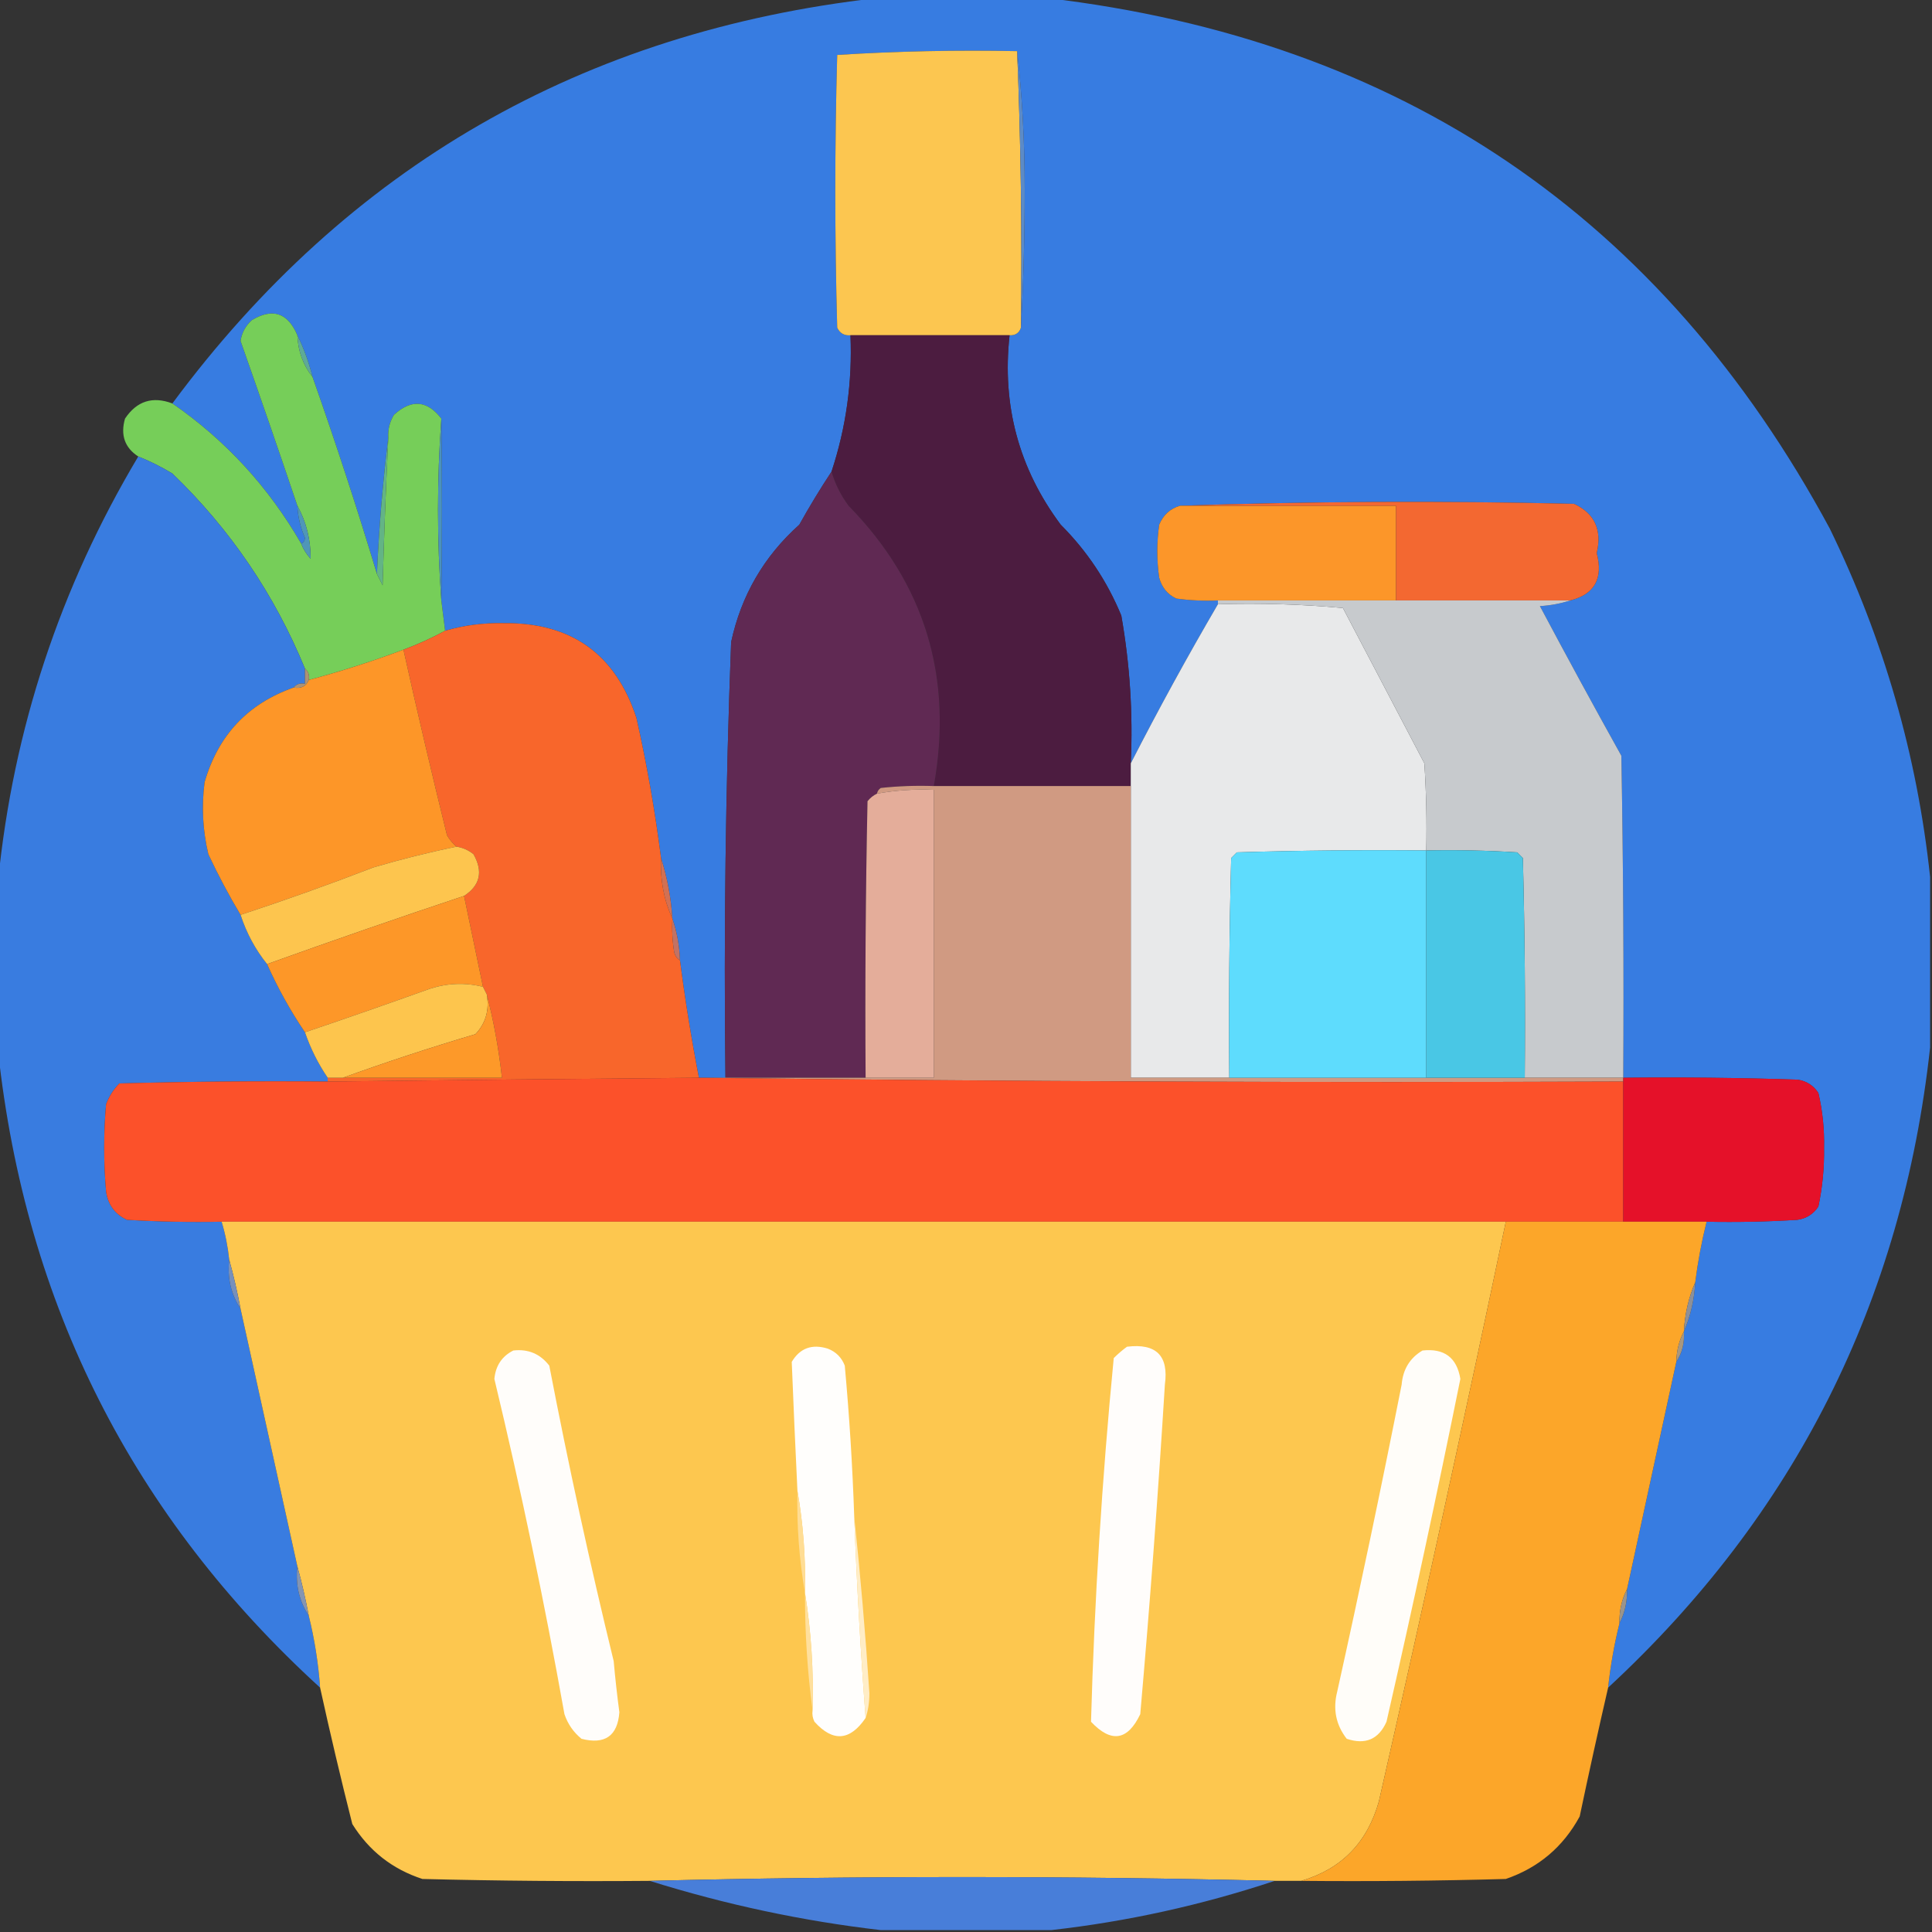<?xml version="1.0" encoding="UTF-8"?>
<!DOCTYPE svg PUBLIC "-//W3C//DTD SVG 1.1//EN" "http://www.w3.org/Graphics/SVG/1.1/DTD/svg11.dtd">
<svg xmlns="http://www.w3.org/2000/svg" version="1.1" width="510px" height="510px" style="shape-rendering:geometricPrecision; text-rendering:geometricPrecision; image-rendering:optimizeQuality; fill-rule:evenodd; clip-rule:evenodd" xmlns:xlink="http://www.w3.org/1999/xlink">
<rect width="100%" height="100%" fill="#333333" stroke="none"/>
<g><path style="opacity:0.998" fill="#377ce1" d="M 231.5,-0.5 C 246.5,-0.5 261.5,-0.5 276.5,-0.5C 369.738,10.511 438.572,57.178 483,139.5C 497.247,168.727 506.081,199.394 509.5,231.5C 509.5,246.5 509.5,261.5 509.5,276.5C 502.15,343.535 473.816,399.868 424.5,445.5C 425.121,439.734 426.121,434.067 427.5,428.5C 428.913,425.781 429.58,422.781 429.5,419.5C 433.835,399.491 438.168,379.491 442.5,359.5C 444.04,357.162 444.706,354.495 444.5,351.5C 446.26,347.453 447.26,343.12 447.5,338.5C 448.182,333.107 449.182,327.773 450.5,322.5C 458.507,322.666 466.507,322.5 474.5,322C 476.848,321.654 478.681,320.487 480,318.5C 481.085,313.415 481.585,308.248 481.5,303C 481.612,298.056 481.112,293.223 480,288.5C 478.681,286.513 476.848,285.346 474.5,285C 459.17,284.5 443.837,284.333 428.5,284.5C 428.667,256.165 428.5,227.831 428,199.5C 420.672,186.339 413.506,173.173 406.5,160C 409.365,159.817 412.031,159.317 414.5,158.5C 420.926,156.882 423.259,152.716 421.5,146C 422.939,139.865 420.939,135.531 415.5,133C 380.664,132.169 345.998,132.336 311.5,133.5C 308.909,134.254 307.076,135.921 306,138.5C 305.333,143.167 305.333,147.833 306,152.5C 306.685,155.057 308.185,156.891 310.5,158C 314.152,158.499 317.818,158.665 321.5,158.5C 321.5,158.833 321.5,159.167 321.5,159.5C 313.465,173.246 305.798,187.246 298.5,201.5C 299.1,188.387 298.267,175.387 296,162.5C 292.266,153.433 286.933,145.433 280,138.5C 268.964,123.696 264.464,107.029 266.5,88.5C 268.027,88.573 269.027,87.906 269.5,86.5C 270.167,74.505 270.5,62.338 270.5,50C 270.499,37.481 269.832,25.314 268.5,13.5C 252.589,13.175 236.756,13.509 221,14.5C 220.333,38.5 220.333,62.5 221,86.5C 221.71,87.973 222.876,88.64 224.5,88.5C 225.019,100.841 223.352,112.841 219.5,124.5C 216.53,128.995 213.697,133.662 211,138.5C 201.645,146.876 195.645,157.209 193,169.5C 191.537,207.799 191.037,246.132 191.5,284.5C 189.167,284.5 186.833,284.5 184.5,284.5C 182.509,274.22 180.842,263.886 179.5,253.5C 179.354,249.613 178.687,245.946 177.5,242.5C 177.129,236.924 176.129,231.591 174.5,226.5C 172.915,214.076 170.749,201.743 168,189.5C 162.463,172.634 150.796,164.301 133,164.5C 127.686,164.382 122.519,165.048 117.5,166.5C 117.167,163.833 116.833,161.167 116.5,158.5C 116.708,142.317 116.708,126.317 116.5,110.5C 112.753,105.655 108.586,105.321 104,109.5C 102.872,111.345 102.372,113.345 102.5,115.5C 101.025,127.461 100.025,139.461 99.5,151.5C 94.233,134.031 88.566,116.698 82.5,99.5C 81.538,95.605 80.204,91.939 78.5,88.5C 75.97,82.562 71.97,81.229 66.5,84.5C 64.834,85.992 63.834,87.826 63.5,90C 68.602,104.473 73.602,118.973 78.5,133.5C 78.647,136.443 79.313,139.276 80.5,142C 80.43,142.765 80.097,143.265 79.5,143.5C 70.864,128.537 59.531,116.204 45.5,106.5C 91.806,44 153.806,8.333 231.5,-0.5 Z"/></g>
<g><path style="opacity:1" fill="#fcc650" d="M 268.5,13.5 C 269.49,37.759 269.823,62.092 269.5,86.5C 269.027,87.906 268.027,88.573 266.5,88.5C 252.5,88.5 238.5,88.5 224.5,88.5C 222.876,88.64 221.71,87.973 221,86.5C 220.333,62.5 220.333,38.5 221,14.5C 236.756,13.509 252.589,13.175 268.5,13.5 Z"/></g>
<g><path style="opacity:1" fill="#5c8bc7" d="M 268.5,13.5 C 269.832,25.314 270.499,37.481 270.5,50C 270.5,62.338 270.167,74.505 269.5,86.5C 269.823,62.092 269.49,37.759 268.5,13.5 Z"/></g>
<g><path style="opacity:0.999" fill="#76ce59" d="M 78.5,88.5 C 78.677,92.708 80.01,96.374 82.5,99.5C 88.566,116.698 94.233,134.031 99.5,151.5C 99.987,152.473 100.487,153.473 101,154.5C 101.367,141.49 101.867,128.49 102.5,115.5C 102.372,113.345 102.872,111.345 104,109.5C 108.586,105.321 112.753,105.655 116.5,110.5C 115.334,126.66 115.334,142.66 116.5,158.5C 116.833,161.167 117.167,163.833 117.5,166.5C 114.017,168.406 110.35,170.072 106.5,171.5C 98.288,174.571 89.954,177.237 81.5,179.5C 81.737,178.209 81.404,177.209 80.5,176.5C 72.44,156.88 60.774,139.713 45.5,125C 42.589,123.239 39.589,121.739 36.5,120.5C 32.924,118.177 31.757,114.843 33,110.5C 36.109,105.862 40.276,104.529 45.5,106.5C 59.531,116.204 70.864,128.537 79.5,143.5C 80.072,144.973 80.905,146.307 82,147.5C 82.032,142.484 80.866,137.818 78.5,133.5C 73.602,118.973 68.602,104.473 63.5,90C 63.834,87.826 64.834,85.992 66.5,84.5C 71.97,81.229 75.97,82.562 78.5,88.5 Z"/></g>
<g><path style="opacity:1" fill="#4c1c40" d="M 224.5,88.5 C 238.5,88.5 252.5,88.5 266.5,88.5C 264.464,107.029 268.964,123.696 280,138.5C 286.933,145.433 292.266,153.433 296,162.5C 298.267,175.387 299.1,188.387 298.5,201.5C 298.5,203.5 298.5,205.5 298.5,207.5C 281.167,207.5 263.833,207.5 246.5,207.5C 251.659,178.763 244.159,154.097 224,133.5C 221.962,130.757 220.462,127.757 219.5,124.5C 223.352,112.841 225.019,100.841 224.5,88.5 Z"/></g>
<g><path style="opacity:1" fill="#5eaa97" d="M 78.5,88.5 C 80.204,91.939 81.538,95.605 82.5,99.5C 80.01,96.374 78.677,92.708 78.5,88.5 Z"/></g>
<g><path style="opacity:0.997" fill="#397ce0" d="M 36.5,120.5 C 39.589,121.739 42.589,123.239 45.5,125C 60.774,139.713 72.44,156.88 80.5,176.5C 80.5,177.833 80.5,179.167 80.5,180.5C 79.209,180.263 78.209,180.596 77.5,181.5C 65.416,185.753 57.583,194.086 54,206.5C 53.182,212.902 53.516,219.235 55,225.5C 57.591,231.019 60.425,236.352 63.5,241.5C 65.074,246.32 67.407,250.653 70.5,254.5C 73.33,260.83 76.663,266.83 80.5,272.5C 81.992,276.818 83.992,280.818 86.5,284.5C 86.5,284.833 86.5,285.167 86.5,285.5C 68.164,285.333 49.83,285.5 31.5,286C 29.959,287.579 28.792,289.413 28,291.5C 27.333,299.167 27.333,306.833 28,314.5C 28.504,318.02 30.337,320.52 33.5,322C 41.827,322.5 50.16,322.666 58.5,322.5C 59.482,325.763 60.149,329.097 60.5,332.5C 59.965,337.312 60.965,341.645 63.5,345.5C 68.492,368.137 73.492,390.804 78.5,413.5C 77.965,418.312 78.965,422.645 81.5,426.5C 83.04,432.737 84.04,439.071 84.5,445.5C 35.053,400.332 6.72,344.332 -0.5,277.5C -0.5,262.5 -0.5,247.5 -0.5,232.5C 3.513,192.46 15.846,155.126 36.5,120.5 Z"/></g>
<g><path style="opacity:1" fill="#602953" d="M 219.5,124.5 C 220.462,127.757 221.962,130.757 224,133.5C 244.159,154.097 251.659,178.763 246.5,207.5C 241.821,207.334 237.155,207.501 232.5,208C 231.944,208.383 231.611,208.883 231.5,209.5C 230.542,209.953 229.708,210.619 229,211.5C 228.5,235.831 228.333,260.164 228.5,284.5C 216.167,284.5 203.833,284.5 191.5,284.5C 191.037,246.132 191.537,207.799 193,169.5C 195.645,157.209 201.645,146.876 211,138.5C 213.697,133.662 216.53,128.995 219.5,124.5 Z"/></g>
<g><path style="opacity:1" fill="#4b92be" d="M 116.5,110.5 C 116.708,126.317 116.708,142.317 116.5,158.5C 115.334,142.66 115.334,126.66 116.5,110.5 Z"/></g>
<g><path style="opacity:1" fill="#fc9629" d="M 311.5,133.5 C 330.5,133.5 349.5,133.5 368.5,133.5C 368.5,141.833 368.5,150.167 368.5,158.5C 352.833,158.5 337.167,158.5 321.5,158.5C 317.818,158.665 314.152,158.499 310.5,158C 308.185,156.891 306.685,155.057 306,152.5C 305.333,147.833 305.333,143.167 306,138.5C 307.076,135.921 308.909,134.254 311.5,133.5 Z"/></g>
<g><path style="opacity:1" fill="#f36831" d="M 311.5,133.5 C 345.998,132.336 380.664,132.169 415.5,133C 420.939,135.531 422.939,139.865 421.5,146C 423.259,152.716 420.926,156.882 414.5,158.5C 399.167,158.5 383.833,158.5 368.5,158.5C 368.5,150.167 368.5,141.833 368.5,133.5C 349.5,133.5 330.5,133.5 311.5,133.5 Z"/></g>
<g><path style="opacity:1" fill="#63b485" d="M 102.5,115.5 C 101.867,128.49 101.367,141.49 101,154.5C 100.487,153.473 99.987,152.473 99.5,151.5C 100.025,139.461 101.025,127.461 102.5,115.5 Z"/></g>
<g><path style="opacity:1" fill="#4f96b8" d="M 78.5,133.5 C 80.866,137.818 82.032,142.484 82,147.5C 80.905,146.307 80.072,144.973 79.5,143.5C 80.097,143.265 80.43,142.765 80.5,142C 79.313,139.276 78.647,136.443 78.5,133.5 Z"/></g>
<g><path style="opacity:1" fill="#e8e9ea" d="M 321.5,159.5 C 332.52,159.168 343.52,159.501 354.5,160.5C 361.667,174.167 368.833,187.833 376,201.5C 376.5,209.159 376.666,216.826 376.5,224.5C 359.83,224.333 343.163,224.5 326.5,225C 326,225.5 325.5,226 325,226.5C 324.5,245.83 324.333,265.164 324.5,284.5C 315.833,284.5 307.167,284.5 298.5,284.5C 298.5,258.833 298.5,233.167 298.5,207.5C 298.5,205.5 298.5,203.5 298.5,201.5C 305.798,187.246 313.465,173.246 321.5,159.5 Z"/></g>
<g><path style="opacity:1" fill="#c7cacd" d="M 321.5,159.5 C 321.5,159.167 321.5,158.833 321.5,158.5C 337.167,158.5 352.833,158.5 368.5,158.5C 383.833,158.5 399.167,158.5 414.5,158.5C 412.031,159.317 409.365,159.817 406.5,160C 413.506,173.173 420.672,186.339 428,199.5C 428.5,227.831 428.667,256.165 428.5,284.5C 419.833,284.5 411.167,284.5 402.5,284.5C 402.667,265.164 402.5,245.83 402,226.5C 401.5,226 401,225.5 400.5,225C 392.507,224.5 384.507,224.334 376.5,224.5C 376.666,216.826 376.5,209.159 376,201.5C 368.833,187.833 361.667,174.167 354.5,160.5C 343.52,159.501 332.52,159.168 321.5,159.5 Z"/></g>
<g><path style="opacity:1" fill="#f8662b" d="M 174.5,226.5 C 174.24,232.194 175.24,237.527 177.5,242.5C 177.335,245.518 177.502,248.518 178,251.5C 178.278,252.416 178.778,253.082 179.5,253.5C 180.842,263.886 182.509,274.22 184.5,284.5C 151.833,284.781 119.166,285.114 86.5,285.5C 86.5,285.167 86.5,284.833 86.5,284.5C 87.833,284.5 89.167,284.5 90.5,284.5C 104.5,284.5 118.5,284.5 132.5,284.5C 131.664,276.922 130.331,269.589 128.5,262.5C 128.167,261.833 127.833,261.167 127.5,260.5C 125.833,252.499 124.166,244.499 122.5,236.5C 126.744,233.733 127.578,230.066 125,225.5C 123.67,224.418 122.17,223.751 120.5,223.5C 119.531,222.691 118.698,221.691 118,220.5C 113.977,204.218 110.143,187.884 106.5,171.5C 110.35,170.072 114.017,168.406 117.5,166.5C 122.519,165.048 127.686,164.382 133,164.5C 150.796,164.301 162.463,172.634 168,189.5C 170.749,201.743 172.915,214.076 174.5,226.5 Z"/></g>
<g><path style="opacity:1" fill="#fd9628" d="M 106.5,171.5 C 110.143,187.884 113.977,204.218 118,220.5C 118.698,221.691 119.531,222.691 120.5,223.5C 113.132,225.006 105.799,226.84 98.5,229C 86.924,233.469 75.257,237.636 63.5,241.5C 60.425,236.352 57.591,231.019 55,225.5C 53.516,219.235 53.182,212.902 54,206.5C 57.583,194.086 65.416,185.753 77.5,181.5C 79.483,181.843 80.817,181.176 81.5,179.5C 89.954,177.237 98.288,174.571 106.5,171.5 Z"/></g>
<g><path style="opacity:1" fill="#ad9276" d="M 80.5,176.5 C 81.404,177.209 81.737,178.209 81.5,179.5C 80.817,181.176 79.483,181.843 77.5,181.5C 78.209,180.596 79.209,180.263 80.5,180.5C 80.5,179.167 80.5,177.833 80.5,176.5 Z"/></g>
<g><path style="opacity:1" fill="#d09a82" d="M 246.5,207.5 C 263.833,207.5 281.167,207.5 298.5,207.5C 298.5,233.167 298.5,258.833 298.5,284.5C 307.167,284.5 315.833,284.5 324.5,284.5C 341.833,284.5 359.167,284.5 376.5,284.5C 385.167,284.5 393.833,284.5 402.5,284.5C 411.167,284.5 419.833,284.5 428.5,284.5C 428.5,284.833 428.5,285.167 428.5,285.5C 346.998,285.833 265.665,285.499 184.5,284.5C 186.833,284.5 189.167,284.5 191.5,284.5C 203.833,284.5 216.167,284.5 228.5,284.5C 234.5,284.5 240.5,284.5 246.5,284.5C 246.5,259.167 246.5,233.833 246.5,208.5C 241.438,208.274 236.438,208.608 231.5,209.5C 231.611,208.883 231.944,208.383 232.5,208C 237.155,207.501 241.821,207.334 246.5,207.5 Z"/></g>
<g><path style="opacity:1" fill="#e4ad9a" d="M 228.5,284.5 C 228.333,260.164 228.5,235.831 229,211.5C 229.708,210.619 230.542,209.953 231.5,209.5C 236.438,208.608 241.438,208.274 246.5,208.5C 246.5,233.833 246.5,259.167 246.5,284.5C 240.5,284.5 234.5,284.5 228.5,284.5 Z"/></g>
<g><path style="opacity:1" fill="#fdc54e" d="M 120.5,223.5 C 122.17,223.751 123.67,224.418 125,225.5C 127.578,230.066 126.744,233.733 122.5,236.5C 105.123,242.293 87.79,248.293 70.5,254.5C 67.407,250.653 65.074,246.32 63.5,241.5C 75.257,237.636 86.924,233.469 98.5,229C 105.799,226.84 113.132,225.006 120.5,223.5 Z"/></g>
<g><path style="opacity:1" fill="#5edcfd" d="M 376.5,224.5 C 376.5,244.5 376.5,264.5 376.5,284.5C 359.167,284.5 341.833,284.5 324.5,284.5C 324.333,265.164 324.5,245.83 325,226.5C 325.5,226 326,225.5 326.5,225C 343.163,224.5 359.83,224.333 376.5,224.5 Z"/></g>
<g><path style="opacity:1" fill="#49c7e5" d="M 376.5,224.5 C 384.507,224.334 392.507,224.5 400.5,225C 401,225.5 401.5,226 402,226.5C 402.5,245.83 402.667,265.164 402.5,284.5C 393.833,284.5 385.167,284.5 376.5,284.5C 376.5,264.5 376.5,244.5 376.5,224.5 Z"/></g>
<g><path style="opacity:1" fill="#d27053" d="M 174.5,226.5 C 176.129,231.591 177.129,236.924 177.5,242.5C 175.24,237.527 174.24,232.194 174.5,226.5 Z"/></g>
<g><path style="opacity:1" fill="#fd9728" d="M 122.5,236.5 C 124.166,244.499 125.833,252.499 127.5,260.5C 122.857,259.324 118.19,259.491 113.5,261C 102.523,264.937 91.523,268.77 80.5,272.5C 76.663,266.83 73.33,260.83 70.5,254.5C 87.79,248.293 105.123,242.293 122.5,236.5 Z"/></g>
<g><path style="opacity:1" fill="#c27264" d="M 177.5,242.5 C 178.687,245.946 179.354,249.613 179.5,253.5C 178.778,253.082 178.278,252.416 178,251.5C 177.502,248.518 177.335,245.518 177.5,242.5 Z"/></g>
<g><path style="opacity:1" fill="#fdc54d" d="M 127.5,260.5 C 127.833,261.167 128.167,261.833 128.5,262.5C 129.231,266.603 128.231,270.103 125.5,273C 113.614,276.53 101.948,280.363 90.5,284.5C 89.167,284.5 87.833,284.5 86.5,284.5C 83.992,280.818 81.992,276.818 80.5,272.5C 91.523,268.77 102.523,264.937 113.5,261C 118.19,259.491 122.857,259.324 127.5,260.5 Z"/></g>
<g><path style="opacity:1" fill="#fd9929" d="M 128.5,262.5 C 130.331,269.589 131.664,276.922 132.5,284.5C 118.5,284.5 104.5,284.5 90.5,284.5C 101.948,280.363 113.614,276.53 125.5,273C 128.231,270.103 129.231,266.603 128.5,262.5 Z"/></g>
<g><path style="opacity:1" fill="#fc512a" d="M 184.5,284.5 C 265.665,285.499 346.998,285.833 428.5,285.5C 428.5,297.833 428.5,310.167 428.5,322.5C 418.167,322.5 407.833,322.5 397.5,322.5C 284.5,322.5 171.5,322.5 58.5,322.5C 50.16,322.666 41.827,322.5 33.5,322C 30.337,320.52 28.504,318.02 28,314.5C 27.333,306.833 27.333,299.167 28,291.5C 28.792,289.413 29.959,287.579 31.5,286C 49.83,285.5 68.164,285.333 86.5,285.5C 119.166,285.114 151.833,284.781 184.5,284.5 Z"/></g>
<g><path style="opacity:1" fill="#e51129" d="M 428.5,284.5 C 443.837,284.333 459.17,284.5 474.5,285C 476.848,285.346 478.681,286.513 480,288.5C 481.112,293.223 481.612,298.056 481.5,303C 481.585,308.248 481.085,313.415 480,318.5C 478.681,320.487 476.848,321.654 474.5,322C 466.507,322.5 458.507,322.666 450.5,322.5C 443.167,322.5 435.833,322.5 428.5,322.5C 428.5,310.167 428.5,297.833 428.5,285.5C 428.5,285.167 428.5,284.833 428.5,284.5 Z"/></g>
<g><path style="opacity:0.999" fill="#fdc74f" d="M 58.5,322.5 C 171.5,322.5 284.5,322.5 397.5,322.5C 386.761,373.602 375.595,424.602 364,475.5C 360.948,486.383 354.115,493.383 343.5,496.5C 341.167,496.5 338.833,496.5 336.5,496.5C 281.5,495.167 226.5,495.167 171.5,496.5C 151.497,496.667 131.497,496.5 111.5,496C 103.587,493.423 97.42,488.589 93,481.5C 89.975,469.538 87.141,457.538 84.5,445.5C 84.04,439.071 83.04,432.737 81.5,426.5C 80.66,422.015 79.66,417.681 78.5,413.5C 73.492,390.804 68.492,368.137 63.5,345.5C 62.66,341.015 61.66,336.681 60.5,332.5C 60.149,329.097 59.482,325.763 58.5,322.5 Z"/></g>
<g><path style="opacity:0.997" fill="#fca629" d="M 397.5,322.5 C 407.833,322.5 418.167,322.5 428.5,322.5C 435.833,322.5 443.167,322.5 450.5,322.5C 449.182,327.773 448.182,333.107 447.5,338.5C 445.74,342.547 444.74,346.88 444.5,351.5C 443.232,353.905 442.565,356.572 442.5,359.5C 438.168,379.491 433.835,399.491 429.5,419.5C 428.087,422.219 427.42,425.219 427.5,428.5C 426.121,434.067 425.121,439.734 424.5,445.5C 421.894,456.797 419.394,468.13 417,479.5C 412.631,487.537 406.131,493.037 397.5,496C 379.503,496.5 361.503,496.667 343.5,496.5C 354.115,493.383 360.948,486.383 364,475.5C 375.595,424.602 386.761,373.602 397.5,322.5 Z"/></g>
<g><path style="opacity:1" fill="#7790bb" d="M 60.5,332.5 C 61.66,336.681 62.66,341.015 63.5,345.5C 60.965,341.645 59.965,337.312 60.5,332.5 Z"/></g>
<g><path style="opacity:1" fill="#8d9098" d="M 447.5,338.5 C 447.26,343.12 446.26,347.453 444.5,351.5C 444.74,346.88 445.74,342.547 447.5,338.5 Z"/></g>
<g><path style="opacity:1" fill="#fffefc" d="M 225.5,400.5 C 226.168,418.185 227.168,435.852 228.5,453.5C 224.361,459.566 219.861,459.899 215,454.5C 214.517,453.552 214.351,452.552 214.5,451.5C 214.792,440.954 214.125,430.621 212.5,420.5C 212.697,411.288 212.03,402.288 210.5,393.5C 209.95,382.145 209.45,370.812 209,359.5C 211.161,355.876 214.328,354.709 218.5,356C 220.667,356.833 222.167,358.333 223,360.5C 224.216,373.814 225.05,387.147 225.5,400.5 Z"/></g>
<g><path style="opacity:1" fill="#fffdfb" d="M 297.5,355.5 C 305.214,354.547 308.547,357.881 307.5,365.5C 305.712,394.531 303.545,423.531 301,452.5C 297.667,459.499 293.334,460.166 288,454.5C 288.905,422.45 290.905,390.45 294,358.5C 295.145,357.364 296.312,356.364 297.5,355.5 Z"/></g>
<g><path style="opacity:1" fill="#fffdfa" d="M 135.5,356.5 C 139.426,356.047 142.592,357.38 145,360.5C 150.03,386.649 155.696,412.649 162,438.5C 162.401,443.011 162.901,447.511 163.5,452C 163.024,458.248 159.69,460.581 153.5,459C 151.383,457.269 149.883,455.102 149,452.5C 143.698,422.796 137.531,393.296 130.5,364C 130.831,360.52 132.498,358.02 135.5,356.5 Z"/></g>
<g><path style="opacity:1" fill="#fffdf9" d="M 375.5,356.5 C 381.247,355.866 384.58,358.366 385.5,364C 379.387,394.233 372.887,424.399 366,454.5C 363.928,459.143 360.428,460.643 355.5,459C 352.64,455.319 351.807,451.152 353,446.5C 358.989,419.538 364.656,392.538 370,365.5C 370.339,361.47 372.173,358.47 375.5,356.5 Z"/></g>
<g><path style="opacity:1" fill="#a8977f" d="M 444.5,351.5 C 444.706,354.495 444.04,357.162 442.5,359.5C 442.565,356.572 443.232,353.905 444.5,351.5 Z"/></g>
<g><path style="opacity:1" fill="#ffdd94" d="M 210.5,393.5 C 212.03,402.288 212.697,411.288 212.5,420.5C 210.97,411.712 210.303,402.712 210.5,393.5 Z"/></g>
<g><path style="opacity:1" fill="#8495b2" d="M 78.5,413.5 C 79.66,417.681 80.66,422.015 81.5,426.5C 78.965,422.645 77.965,418.312 78.5,413.5 Z"/></g>
<g><path style="opacity:1" fill="#ffedc6" d="M 225.5,400.5 C 227.132,415.821 228.466,431.321 229.5,447C 229.496,449.361 229.163,451.527 228.5,453.5C 227.168,435.852 226.168,418.185 225.5,400.5 Z"/></g>
<g><path style="opacity:1" fill="#9a948c" d="M 429.5,419.5 C 429.58,422.781 428.913,425.781 427.5,428.5C 427.42,425.219 428.087,422.219 429.5,419.5 Z"/></g>
<g><path style="opacity:1" fill="#ffe09d" d="M 212.5,420.5 C 214.125,430.621 214.792,440.954 214.5,451.5C 213.137,441.362 212.47,431.029 212.5,420.5 Z"/></g>
<g><path style="opacity:0.983" fill="#487fdb" d="M 171.5,496.5 C 226.5,495.167 281.5,495.167 336.5,496.5C 317.19,502.914 297.523,507.247 277.5,509.5C 262.5,509.5 247.5,509.5 232.5,509.5C 211.879,507.108 191.546,502.774 171.5,496.5 Z"/></g>
</svg>
